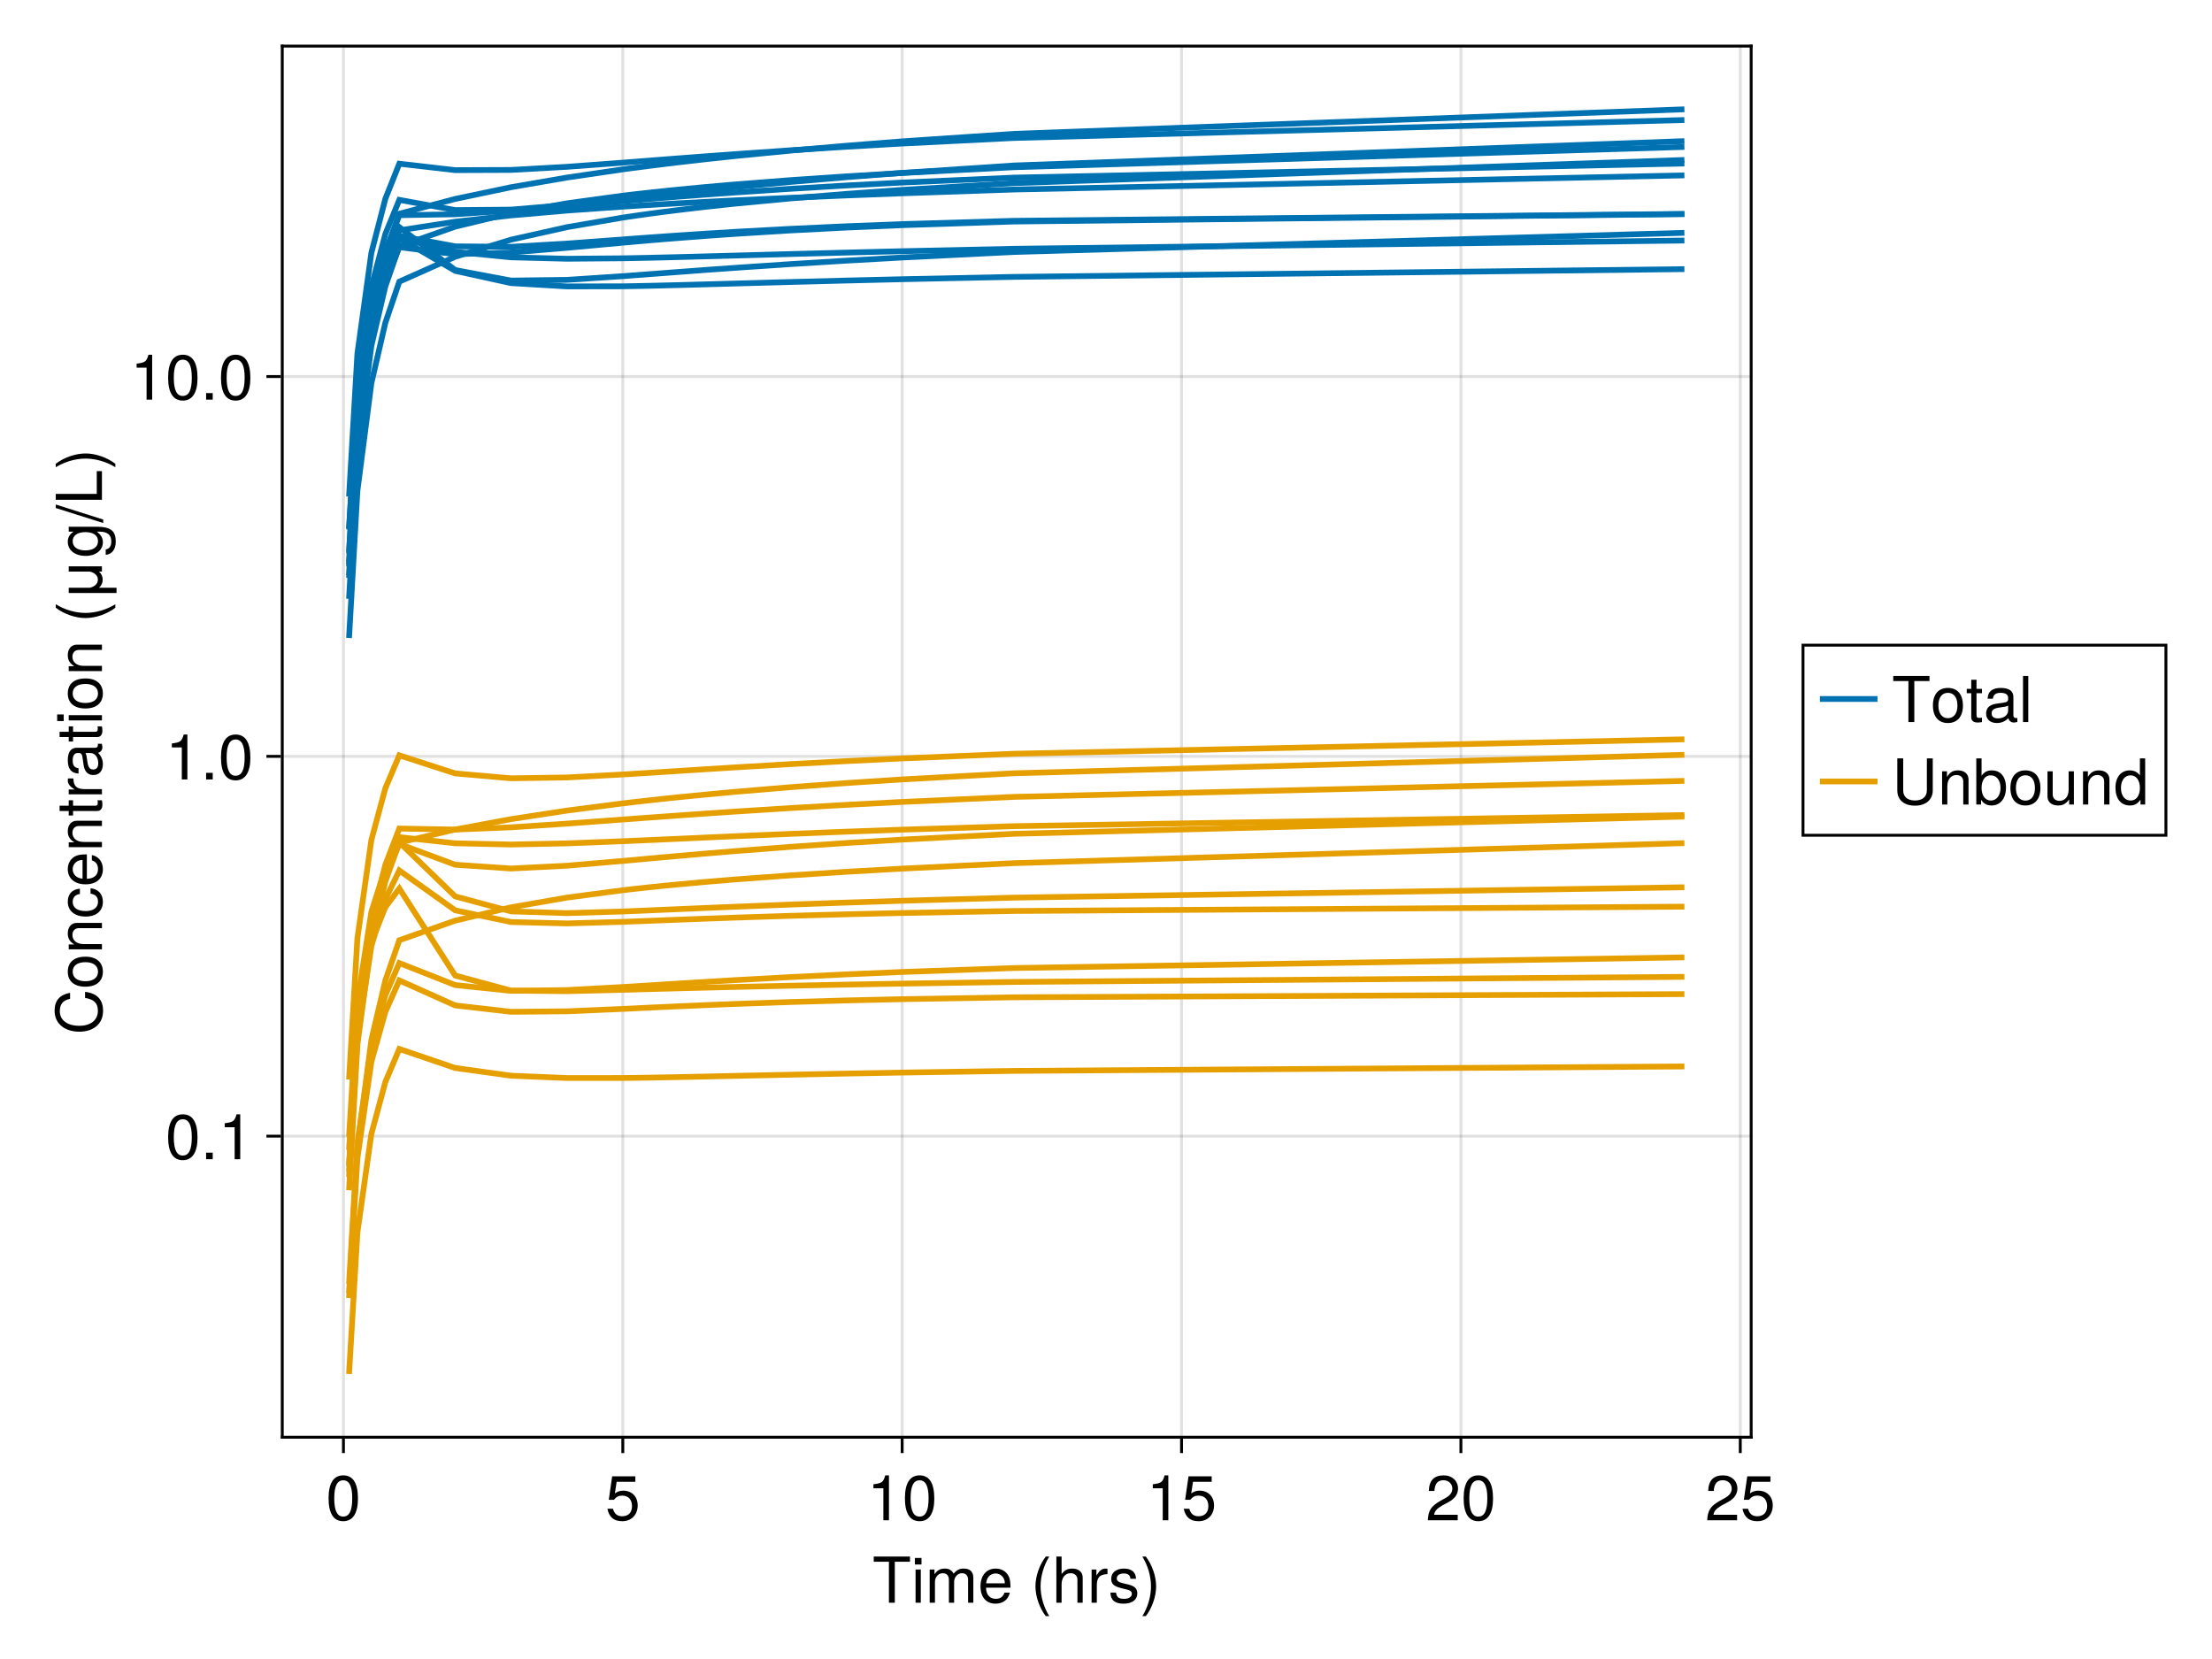 <?xml version="1.0" encoding="UTF-8"?>
<svg xmlns="http://www.w3.org/2000/svg" xmlns:xlink="http://www.w3.org/1999/xlink" width="768" height="576" viewBox="0 0 768 576">
<defs>
<g>
<g id="glyph-0-0-9fd88761">
<path d="M 13.047 -14.234 C 13.047 -14.234 7.781 -14.234 7.781 -14.234 C 7.781 -14.234 7.781 0 7.781 0 C 7.781 0 5.734 0 5.734 0 C 5.734 0 5.734 -14.234 5.734 -14.234 C 5.734 -14.234 0.469 -14.234 0.469 -14.234 C 0.469 -14.234 0.469 -16.031 0.469 -16.031 C 0.469 -16.031 13.047 -16.031 13.047 -16.031 C 13.047 -16.031 13.047 -14.234 13.047 -14.234 Z M 13.047 -14.234 "/>
</g>
<g id="glyph-0-1-9fd88761">
<path d="M 16.719 0 C 16.719 0 14.891 0 14.891 0 C 14.891 0 14.891 -7.938 14.891 -7.938 C 14.891 -9.391 14.125 -10.25 12.781 -10.25 C 11.281 -10.25 10.047 -8.906 10.047 -7.234 C 10.047 -7.234 10.047 0 10.047 0 C 10.047 0 8.234 0 8.234 0 C 8.234 0 8.234 -7.938 8.234 -7.938 C 8.234 -9.422 7.453 -10.25 6.094 -10.25 C 4.594 -10.25 3.391 -8.906 3.391 -7.234 C 3.391 -7.234 3.391 0 3.391 0 C 3.391 0 1.562 0 1.562 0 C 1.562 0 1.562 -11.531 1.562 -11.531 C 1.562 -11.531 3.234 -11.531 3.234 -11.531 C 3.234 -11.531 3.234 -9.906 3.234 -9.906 C 4.219 -11.281 5.234 -11.859 6.781 -11.859 C 8.266 -11.859 9.203 -11.328 9.875 -10.094 C 10.953 -11.391 11.875 -11.859 13.422 -11.859 C 15.578 -11.859 16.719 -10.719 16.719 -8.641 C 16.719 -8.641 16.719 0 16.719 0 Z M 16.719 0 "/>
</g>
<g id="glyph-0-2-9fd88761">
<path d="M 11.281 -5.234 C 11.281 -5.234 2.797 -5.234 2.797 -5.234 C 2.844 -2.594 4.266 -1.359 6.188 -1.359 C 7.656 -1.359 8.688 -1.984 9.203 -3.5 C 9.203 -3.5 11.047 -3.5 11.047 -3.5 C 10.578 -1.172 8.75 0.328 6.109 0.328 C 2.875 0.328 0.875 -1.906 0.875 -5.703 C 0.875 -9.484 2.953 -11.859 6.156 -11.859 C 8.312 -11.859 10.078 -10.719 10.828 -8.828 C 11.156 -7.969 11.281 -6.906 11.281 -5.234 Z M 9.328 -6.859 C 9.328 -8.672 7.938 -10.156 6.141 -10.156 C 4.297 -10.156 2.984 -8.781 2.844 -6.734 C 2.844 -6.734 9.312 -6.734 9.312 -6.734 C 9.328 -6.781 9.328 -6.859 9.328 -6.859 Z M 9.328 -6.859 "/>
</g>
<g id="glyph-0-3-9fd88761">
</g>
<g id="glyph-0-4-9fd88761">
<path d="M 10.688 0 C 10.688 0 8.859 0 8.859 0 C 8.859 0 8.859 -7.984 8.859 -7.984 C 8.859 -9.5 7.781 -10.25 6.484 -10.25 C 4.594 -10.25 3.359 -8.719 3.359 -6.359 C 3.359 -6.359 3.359 0 3.359 0 C 3.359 0 1.547 0 1.547 0 C 1.547 0 1.547 -16.031 1.547 -16.031 C 1.547 -16.031 3.359 -16.031 3.359 -16.031 C 3.359 -16.031 3.359 -9.938 3.359 -9.938 C 4.438 -11.359 5.438 -11.859 7.062 -11.859 C 9.312 -11.859 10.688 -10.641 10.688 -8.719 C 10.688 -8.719 10.688 0 10.688 0 Z M 10.688 0 "/>
</g>
<g id="glyph-0-5-9fd88761">
<path d="M 7.062 -9.922 C 4.219 -9.875 3.359 -8.578 3.359 -5.984 C 3.359 -5.984 3.359 0 3.359 0 C 3.359 0 1.547 0 1.547 0 C 1.547 0 1.547 -11.531 1.547 -11.531 C 1.547 -11.531 3.219 -11.531 3.219 -11.531 C 3.219 -11.531 3.219 -9.438 3.219 -9.438 C 4.266 -11.156 5.172 -11.859 6.359 -11.859 C 6.594 -11.859 6.75 -11.844 7.062 -11.797 C 7.062 -11.797 7.062 -9.922 7.062 -9.922 Z M 7.062 -9.922 "/>
</g>
<g id="glyph-0-6-9fd88761">
<path d="M 11.281 -5.172 C 11.281 -1.875 9.094 0.328 5.938 0.328 C 3.172 0.328 1.406 -0.906 0.766 -4 C 0.766 -4 2.703 -4 2.703 -4 C 3.172 -2.25 4.203 -1.391 5.891 -1.391 C 8.016 -1.391 9.312 -2.656 9.312 -4.906 C 9.312 -7.219 7.984 -8.562 5.891 -8.562 C 4.688 -8.562 3.938 -8.188 3.031 -7.109 C 3.031 -7.109 1.25 -7.109 1.25 -7.109 C 1.25 -7.109 2.422 -15.266 2.422 -15.266 C 2.422 -15.266 10.469 -15.266 10.469 -15.266 C 10.469 -15.266 10.469 -13.359 10.469 -13.359 C 10.469 -13.359 3.984 -13.359 3.984 -13.359 C 3.984 -13.359 3.359 -9.328 3.359 -9.328 C 4.266 -9.984 5.141 -10.281 6.25 -10.281 C 9.234 -10.281 11.281 -8.25 11.281 -5.172 Z M 11.281 -5.172 "/>
</g>
<g id="glyph-0-7-9fd88761">
<path d="M 11.156 -7.5 C 11.156 -2.375 9.344 0.328 6.047 0.328 C 2.703 0.328 0.953 -2.375 0.953 -7.641 C 0.953 -12.875 2.688 -15.594 6.047 -15.594 C 9.438 -15.594 11.156 -12.906 11.156 -7.5 Z M 9.172 -7.672 C 9.172 -11.859 8.141 -13.875 6.047 -13.875 C 3.953 -13.875 2.922 -11.875 2.922 -7.609 C 2.922 -3.344 3.953 -1.281 6 -1.281 C 8.156 -1.281 9.172 -3.25 9.172 -7.672 Z M 9.172 -7.672 "/>
</g>
<g id="glyph-0-8-9fd88761">
<path d="M 11.234 -11.016 C 11.234 -9.109 10.125 -7.484 7.938 -6.312 C 7.938 -6.312 5.734 -5.125 5.734 -5.125 C 3.828 -4 3.125 -3.188 2.922 -1.906 C 2.922 -1.906 11.125 -1.906 11.125 -1.906 C 11.125 -1.906 11.125 0 11.125 0 C 11.125 0 0.75 0 0.75 0 C 0.922 -3.438 1.875 -4.906 5.125 -6.75 C 5.125 -6.75 7.156 -7.891 7.156 -7.891 C 8.531 -8.688 9.266 -9.75 9.266 -10.984 C 9.266 -12.656 7.938 -13.906 6.188 -13.906 C 4.266 -13.906 3.188 -12.797 3.031 -10.188 C 3.031 -10.188 1.094 -10.188 1.094 -10.188 C 1.203 -13.969 3.062 -15.594 6.25 -15.594 C 9.203 -15.594 11.234 -13.656 11.234 -11.016 Z M 11.234 -11.016 "/>
</g>
<g id="glyph-0-9-9fd88761">
<path d="M 10.719 0 C 10.719 0 8.891 0 8.891 0 C 8.891 0 8.891 -7.984 8.891 -7.984 C 8.891 -9.375 7.969 -10.25 6.516 -10.25 C 4.641 -10.25 3.359 -8.719 3.359 -6.359 C 3.359 -6.359 3.359 0 3.359 0 C 3.359 0 1.547 0 1.547 0 C 1.547 0 1.547 -11.531 1.547 -11.531 C 1.547 -11.531 3.234 -11.531 3.234 -11.531 C 3.234 -11.531 3.234 -9.594 3.234 -9.594 C 4.25 -11.203 5.344 -11.859 7.062 -11.859 C 9.281 -11.859 10.719 -10.625 10.719 -8.719 C 10.719 -8.719 10.719 0 10.719 0 Z M 10.719 0 "/>
</g>
<g id="glyph-0-10-9fd88761">
<path d="M 10.609 0 C 10.609 0 8.953 0 8.953 0 C 8.953 0 8.953 -1.781 8.953 -1.781 C 7.875 -0.266 6.797 0.328 5.109 0.328 C 2.859 0.328 1.438 -0.906 1.438 -2.812 C 1.438 -2.812 1.438 -11.531 1.438 -11.531 C 1.438 -11.531 3.25 -11.531 3.25 -11.531 C 3.25 -11.531 3.25 -3.547 3.25 -3.547 C 3.25 -2.156 4.188 -1.281 5.625 -1.281 C 7.547 -1.281 8.781 -2.812 8.781 -5.172 C 8.781 -5.172 8.781 -11.531 8.781 -11.531 C 8.781 -11.531 10.609 -11.531 10.609 -11.531 C 10.609 -11.531 10.609 0 10.609 0 Z M 10.609 0 "/>
</g>
<g id="glyph-0-11-9fd88761">
<path d="M 10.891 0 C 10.891 0 9.266 0 9.266 0 C 9.266 0 9.266 -1.688 9.266 -1.688 C 8.266 -0.266 7.172 0.328 5.594 0.328 C 2.484 0.328 0.578 -1.984 0.578 -5.875 C 0.578 -9.547 2.531 -11.859 5.516 -11.859 C 7.062 -11.859 8.297 -11.234 9.062 -10.078 C 9.062 -10.078 9.062 -16.031 9.062 -16.031 C 9.062 -16.031 10.891 -16.031 10.891 -16.031 C 10.891 -16.031 10.891 0 10.891 0 Z M 9.062 -5.719 C 9.062 -8.375 7.812 -10.141 5.828 -10.141 C 3.828 -10.141 2.484 -8.453 2.484 -5.766 C 2.484 -3.078 3.828 -1.391 5.859 -1.391 C 7.781 -1.391 9.062 -3.062 9.062 -5.719 Z M 9.062 -5.719 "/>
</g>
<g id="glyph-1-0-9fd88761">
<path d="M 3.359 0 C 3.359 0 1.547 0 1.547 0 C 1.547 0 1.547 -11.531 1.547 -11.531 C 1.547 -11.531 3.359 -11.531 3.359 -11.531 C 3.359 -11.531 3.359 0 3.359 0 Z M 3.609 -13.266 C 3.609 -13.266 1.312 -13.266 1.312 -13.266 C 1.312 -13.266 1.312 -15.547 1.312 -15.547 C 1.312 -15.547 3.609 -15.547 3.609 -15.547 C 3.609 -15.547 3.609 -13.266 3.609 -13.266 Z M 3.609 -13.266 "/>
</g>
<g id="glyph-1-1-9fd88761">
<path d="M 6.406 4.656 C 6.406 4.656 5.188 4.656 5.188 4.656 C 2.984 1.781 1.609 -2.219 1.609 -5.703 C 1.609 -9.156 2.984 -13.156 5.188 -16.031 C 5.188 -16.031 6.406 -16.031 6.406 -16.031 C 4.469 -12.906 3.391 -9.203 3.391 -5.703 C 3.391 -2.172 4.469 1.516 6.406 4.656 Z M 6.406 4.656 "/>
</g>
<g id="glyph-1-2-9fd88761">
<path d="M 5.625 -5.672 C 5.625 -2.219 4.25 1.781 2.047 4.656 C 2.047 4.656 0.844 4.656 0.844 4.656 C 2.766 1.547 3.844 -2.172 3.844 -5.672 C 3.844 -9.203 2.766 -12.891 0.844 -16.031 C 0.844 -16.031 2.047 -16.031 2.047 -16.031 C 4.25 -13.156 5.625 -9.156 5.625 -5.672 Z M 5.625 -5.672 "/>
</g>
<g id="glyph-2-0-9fd88761">
<path d="M 10.094 -3.234 C 10.094 -1.016 8.25 0.328 5.344 0.328 C 2.328 0.328 0.844 -0.859 0.75 -3.516 C 0.75 -3.516 2.688 -3.516 2.688 -3.516 C 2.922 -1.766 3.844 -1.359 5.5 -1.359 C 7.109 -1.359 8.188 -2 8.188 -3.078 C 8.188 -3.922 7.672 -4.297 6.406 -4.594 C 6.406 -4.594 4.688 -5.016 4.688 -5.016 C 1.953 -5.672 1.031 -6.531 1.031 -8.344 C 1.031 -10.469 2.766 -11.859 5.453 -11.859 C 8.125 -11.859 9.609 -10.578 9.641 -8.312 C 9.641 -8.312 7.703 -8.312 7.703 -8.312 C 7.656 -9.531 6.859 -10.156 5.391 -10.156 C 3.891 -10.156 2.953 -9.484 2.953 -8.422 C 2.953 -7.609 3.594 -7.125 5.078 -6.781 C 5.078 -6.781 6.844 -6.359 6.844 -6.359 C 9.125 -5.812 10.094 -4.953 10.094 -3.234 Z M 10.094 -3.234 "/>
</g>
<g id="glyph-2-1-9fd88761">
<path d="M 7.641 0 C 7.641 0 5.703 0 5.703 0 C 5.703 0 5.703 -11.109 5.703 -11.109 C 5.703 -11.109 2.25 -11.109 2.25 -11.109 C 2.25 -11.109 2.25 -12.5 2.25 -12.5 C 5.234 -12.875 5.672 -13.203 6.359 -15.594 C 6.359 -15.594 7.641 -15.594 7.641 -15.594 C 7.641 -15.594 7.641 0 7.641 0 Z M 7.641 0 "/>
</g>
<g id="glyph-3-0-9fd88761">
<path d="M 11.156 -7.5 C 11.156 -2.375 9.344 0.328 6.047 0.328 C 2.703 0.328 0.953 -2.375 0.953 -7.641 C 0.953 -12.875 2.688 -15.594 6.047 -15.594 C 9.438 -15.594 11.156 -12.906 11.156 -7.5 Z M 9.172 -7.672 C 9.172 -11.859 8.141 -13.875 6.047 -13.875 C 3.953 -13.875 2.922 -11.875 2.922 -7.609 C 2.922 -3.344 3.953 -1.281 6 -1.281 C 8.156 -1.281 9.172 -3.25 9.172 -7.672 Z M 9.172 -7.672 "/>
</g>
<g id="glyph-4-0-9fd88761">
<path d="M 7.641 0 C 7.641 0 5.703 0 5.703 0 C 5.703 0 5.703 -11.109 5.703 -11.109 C 5.703 -11.109 2.25 -11.109 2.25 -11.109 C 2.25 -11.109 2.25 -12.5 2.25 -12.5 C 5.234 -12.875 5.672 -13.203 6.359 -15.594 C 6.359 -15.594 7.641 -15.594 7.641 -15.594 C 7.641 -15.594 7.641 0 7.641 0 Z M 7.641 0 "/>
</g>
<g id="glyph-4-1-9fd88761">
<path d="M 11.281 -5.172 C 11.281 -1.875 9.094 0.328 5.938 0.328 C 3.172 0.328 1.406 -0.906 0.766 -4 C 0.766 -4 2.703 -4 2.703 -4 C 3.172 -2.25 4.203 -1.391 5.891 -1.391 C 8.016 -1.391 9.312 -2.656 9.312 -4.906 C 9.312 -7.219 7.984 -8.562 5.891 -8.562 C 4.688 -8.562 3.938 -8.188 3.031 -7.109 C 3.031 -7.109 1.25 -7.109 1.25 -7.109 C 1.25 -7.109 2.422 -15.266 2.422 -15.266 C 2.422 -15.266 10.469 -15.266 10.469 -15.266 C 10.469 -15.266 10.469 -13.359 10.469 -13.359 C 10.469 -13.359 3.984 -13.359 3.984 -13.359 C 3.984 -13.359 3.359 -9.328 3.359 -9.328 C 4.266 -9.984 5.141 -10.281 6.25 -10.281 C 9.234 -10.281 11.281 -8.25 11.281 -5.172 Z M 11.281 -5.172 "/>
</g>
<g id="glyph-4-2-9fd88761">
<path d="M 11.5 -5.891 C 11.5 -2.156 9.531 0.328 6.484 0.328 C 4.891 0.328 3.719 -0.312 2.844 -1.656 C 2.844 -1.656 2.844 0 2.844 0 C 2.844 0 1.188 0 1.188 0 C 1.188 0 1.188 -16.031 1.188 -16.031 C 1.188 -16.031 3.016 -16.031 3.016 -16.031 C 3.016 -16.031 3.016 -9.969 3.016 -9.969 C 3.875 -11.266 5 -11.859 6.578 -11.859 C 9.609 -11.859 11.5 -9.641 11.5 -5.891 Z M 9.594 -5.781 C 9.594 -8.359 8.266 -10.141 6.219 -10.141 C 4.297 -10.234 3.016 -8.469 3.016 -5.766 C 3.016 -3.141 4.297 -1.391 6.219 -1.391 C 8.234 -1.391 9.594 -3.172 9.594 -5.781 Z M 9.594 -5.781 "/>
</g>
<g id="glyph-5-0-9fd88761">
<path d="M 11.234 -11.016 C 11.234 -9.109 10.125 -7.484 7.938 -6.312 C 7.938 -6.312 5.734 -5.125 5.734 -5.125 C 3.828 -4 3.125 -3.188 2.922 -1.906 C 2.922 -1.906 11.125 -1.906 11.125 -1.906 C 11.125 -1.906 11.125 0 11.125 0 C 11.125 0 0.75 0 0.75 0 C 0.922 -3.438 1.875 -4.906 5.125 -6.75 C 5.125 -6.75 7.156 -7.891 7.156 -7.891 C 8.531 -8.688 9.266 -9.75 9.266 -10.984 C 9.266 -12.656 7.938 -13.906 6.188 -13.906 C 4.266 -13.906 3.188 -12.797 3.031 -10.188 C 3.031 -10.188 1.094 -10.188 1.094 -10.188 C 1.203 -13.969 3.062 -15.594 6.25 -15.594 C 9.203 -15.594 11.234 -13.656 11.234 -11.016 Z M 11.234 -11.016 "/>
</g>
<g id="glyph-5-1-9fd88761">
<path d="M 14.188 -4.891 C 14.188 -1.672 11.766 0.391 8.016 0.391 C 4.203 0.391 1.875 -1.625 1.875 -4.891 C 1.875 -4.891 1.875 -16.031 1.875 -16.031 C 1.875 -16.031 3.922 -16.031 3.922 -16.031 C 3.922 -16.031 3.922 -4.891 3.922 -4.891 C 3.922 -2.547 5.609 -1.406 8.016 -1.406 C 10.578 -1.406 12.141 -2.734 12.141 -4.891 C 12.141 -4.891 12.141 -16.031 12.141 -16.031 C 12.141 -16.031 14.188 -16.031 14.188 -16.031 C 14.188 -16.031 14.188 -4.891 14.188 -4.891 Z M 14.188 -4.891 "/>
</g>
<g id="glyph-5-2-9fd88761">
<path d="M 11.219 -5.672 C 11.219 -1.891 9.234 0.328 6 0.328 C 2.734 0.328 0.797 -1.891 0.797 -5.766 C 0.797 -9.641 2.75 -11.859 5.984 -11.859 C 9.312 -11.859 11.219 -9.656 11.219 -5.672 Z M 9.312 -5.703 C 9.312 -8.562 8.078 -10.156 6 -10.156 C 3.953 -10.156 2.703 -8.531 2.703 -5.766 C 2.703 -2.969 3.953 -1.359 6 -1.359 C 8.031 -1.359 9.312 -2.984 9.312 -5.703 Z M 9.312 -5.703 "/>
</g>
<g id="glyph-5-3-9fd88761">
<path d="M 10.719 0 C 10.719 0 8.891 0 8.891 0 C 8.891 0 8.891 -7.984 8.891 -7.984 C 8.891 -9.375 7.969 -10.25 6.516 -10.25 C 4.641 -10.25 3.359 -8.719 3.359 -6.359 C 3.359 -6.359 3.359 0 3.359 0 C 3.359 0 1.547 0 1.547 0 C 1.547 0 1.547 -11.531 1.547 -11.531 C 1.547 -11.531 3.234 -11.531 3.234 -11.531 C 3.234 -11.531 3.234 -9.594 3.234 -9.594 C 4.25 -11.203 5.344 -11.859 7.062 -11.859 C 9.281 -11.859 10.719 -10.625 10.719 -8.719 C 10.719 -8.719 10.719 0 10.719 0 Z M 10.719 0 "/>
</g>
<g id="glyph-6-0-9fd88761">
<path d="M -5.859 -14.891 C -1.672 -14.406 0.391 -12.203 0.391 -8.297 C 0.391 -3.594 -3.141 -1.062 -7.828 -1.062 C -12.516 -1.062 -16.438 -3.516 -16.438 -8.375 C -16.438 -11.906 -14.594 -13.922 -11.062 -14.562 C -11.062 -14.562 -11.062 -12.469 -11.062 -12.469 C -13.516 -11.969 -14.625 -10.641 -14.625 -8.141 C -14.625 -5.031 -11.969 -3.109 -7.859 -3.109 C -3.844 -3.109 -1.406 -5.125 -1.406 -8.312 C -1.406 -11.016 -2.812 -12.297 -5.859 -12.781 C -5.859 -12.781 -5.859 -14.891 -5.859 -14.891 Z M -5.859 -14.891 "/>
</g>
<g id="glyph-6-1-9fd88761">
<path d="M -3.953 -10.5 C -1.312 -10.281 0.328 -8.531 0.328 -5.781 C 0.328 -2.656 -1.938 -0.688 -5.656 -0.688 C -9.484 -0.688 -11.859 -2.703 -11.859 -5.812 C -11.859 -8.375 -10.469 -10.141 -7.656 -10.359 C -7.656 -10.359 -7.656 -8.516 -7.656 -8.516 C -9.266 -8.297 -10.156 -7.328 -10.156 -5.781 C -10.156 -3.781 -8.531 -2.594 -5.656 -2.594 C -2.922 -2.594 -1.359 -3.812 -1.359 -5.828 C -1.359 -7.391 -2.109 -8.344 -3.953 -8.641 C -3.953 -8.641 -3.953 -10.5 -3.953 -10.5 Z M -3.953 -10.5 "/>
</g>
<g id="glyph-6-2-9fd88761">
<path d="M -5.234 -11.281 C -5.234 -11.281 -5.234 -2.797 -5.234 -2.797 C -2.594 -2.844 -1.359 -4.266 -1.359 -6.188 C -1.359 -7.656 -1.984 -8.688 -3.5 -9.203 C -3.5 -9.203 -3.5 -11.047 -3.5 -11.047 C -1.172 -10.578 0.328 -8.75 0.328 -6.109 C 0.328 -2.875 -1.906 -0.875 -5.703 -0.875 C -9.484 -0.875 -11.859 -2.953 -11.859 -6.156 C -11.859 -8.312 -10.719 -10.078 -8.828 -10.828 C -7.969 -11.156 -6.906 -11.281 -5.234 -11.281 Z M -6.859 -9.328 C -8.672 -9.328 -10.156 -7.938 -10.156 -6.141 C -10.156 -4.297 -8.781 -2.984 -6.734 -2.844 C -6.734 -2.844 -6.734 -9.312 -6.734 -9.312 C -6.781 -9.328 -6.859 -9.328 -6.859 -9.328 Z M -6.859 -9.328 "/>
</g>
<g id="glyph-6-3-9fd88761">
<path d="M 0 -10.719 C 0 -10.719 0 -8.891 0 -8.891 C 0 -8.891 -7.984 -8.891 -7.984 -8.891 C -9.375 -8.891 -10.25 -7.969 -10.25 -6.516 C -10.25 -4.641 -8.719 -3.359 -6.359 -3.359 C -6.359 -3.359 0 -3.359 0 -3.359 C 0 -3.359 0 -1.547 0 -1.547 C 0 -1.547 -11.531 -1.547 -11.531 -1.547 C -11.531 -1.547 -11.531 -3.234 -11.531 -3.234 C -11.531 -3.234 -9.594 -3.234 -9.594 -3.234 C -11.203 -4.25 -11.859 -5.344 -11.859 -7.062 C -11.859 -9.281 -10.625 -10.719 -8.719 -10.719 C -8.719 -10.719 0 -10.719 0 -10.719 Z M 0 -10.719 "/>
</g>
<g id="glyph-7-0-9fd88761">
<path d="M -5.672 -11.219 C -1.891 -11.219 0.328 -9.234 0.328 -6 C 0.328 -2.734 -1.891 -0.797 -5.766 -0.797 C -9.641 -0.797 -11.859 -2.75 -11.859 -5.984 C -11.859 -9.312 -9.656 -11.219 -5.672 -11.219 Z M -5.703 -9.312 C -8.562 -9.312 -10.156 -8.078 -10.156 -6 C -10.156 -3.953 -8.531 -2.703 -5.766 -2.703 C -2.969 -2.703 -1.359 -3.953 -1.359 -6 C -1.359 -8.031 -2.984 -9.312 -5.703 -9.312 Z M -5.703 -9.312 "/>
</g>
<g id="glyph-7-1-9fd88761">
<path d="M 0 -10.719 C 0 -10.719 0 -8.891 0 -8.891 C 0 -8.891 -7.984 -8.891 -7.984 -8.891 C -9.375 -8.891 -10.25 -7.969 -10.25 -6.516 C -10.25 -4.641 -8.719 -3.359 -6.359 -3.359 C -6.359 -3.359 0 -3.359 0 -3.359 C 0 -3.359 0 -1.547 0 -1.547 C 0 -1.547 -11.531 -1.547 -11.531 -1.547 C -11.531 -1.547 -11.531 -3.234 -11.531 -3.234 C -11.531 -3.234 -9.594 -3.234 -9.594 -3.234 C -11.203 -4.25 -11.859 -5.344 -11.859 -7.062 C -11.859 -9.281 -10.625 -10.719 -8.719 -10.719 C -8.719 -10.719 0 -10.719 0 -10.719 Z M 0 -10.719 "/>
</g>
<g id="glyph-8-0-9fd88761">
<path d="M 0 -5.594 C 0.109 -4.969 0.156 -4.531 0.156 -4.094 C 0.156 -2.656 -0.5 -1.875 -1.672 -1.875 C -1.672 -1.875 -10.031 -1.875 -10.031 -1.875 C -10.031 -1.875 -10.031 -0.312 -10.031 -0.312 C -10.031 -0.312 -11.531 -0.312 -11.531 -0.312 C -11.531 -0.312 -11.531 -1.875 -11.531 -1.875 C -11.531 -1.875 -14.703 -1.875 -14.703 -1.875 C -14.703 -1.875 -14.703 -3.703 -14.703 -3.703 C -14.703 -3.703 -11.531 -3.703 -11.531 -3.703 C -11.531 -3.703 -11.531 -5.594 -11.531 -5.594 C -11.531 -5.594 -10.031 -5.594 -10.031 -5.594 C -10.031 -5.594 -10.031 -3.703 -10.031 -3.703 C -10.031 -3.703 -2.484 -3.703 -2.484 -3.703 C -1.672 -3.703 -1.453 -3.922 -1.453 -4.703 C -1.453 -5.062 -1.469 -5.344 -1.547 -5.594 C -1.547 -5.594 0 -5.594 0 -5.594 Z M 0 -5.594 "/>
</g>
<g id="glyph-9-0-9fd88761">
<path d="M -9.922 -7.062 C -9.875 -4.219 -8.578 -3.359 -5.984 -3.359 C -5.984 -3.359 0 -3.359 0 -3.359 C 0 -3.359 0 -1.547 0 -1.547 C 0 -1.547 -11.531 -1.547 -11.531 -1.547 C -11.531 -1.547 -11.531 -3.219 -11.531 -3.219 C -11.531 -3.219 -9.438 -3.219 -9.438 -3.219 C -11.156 -4.266 -11.859 -5.172 -11.859 -6.359 C -11.859 -6.594 -11.844 -6.75 -11.797 -7.062 C -11.797 -7.062 -9.922 -7.062 -9.922 -7.062 Z M -9.922 -7.062 "/>
</g>
<g id="glyph-9-1-9fd88761">
<path d="M -0.047 -11.766 C 0.109 -11.172 0.156 -10.891 0.156 -10.516 C 0.156 -9.609 -0.484 -8.828 -1.359 -8.625 C -0.281 -7.609 0.328 -6.188 0.328 -4.703 C 0.328 -2.375 -0.906 -0.922 -2.984 -0.922 C -4.406 -0.922 -5.438 -1.609 -5.984 -2.953 C -6.266 -3.656 -6.359 -4.047 -6.688 -6.641 C -6.859 -8.094 -7.188 -8.562 -7.969 -8.562 C -7.969 -8.562 -8.453 -8.562 -8.453 -8.562 C -9.547 -8.562 -10.156 -7.641 -10.156 -5.984 C -10.156 -4.266 -9.531 -3.438 -8.125 -3.281 C -8.125 -3.281 -8.125 -1.438 -8.125 -1.438 C -10.781 -1.547 -11.859 -3.25 -11.859 -6.047 C -11.859 -8.891 -10.766 -10.391 -8.719 -10.391 C -8.719 -10.391 -2.281 -10.391 -2.281 -10.391 C -1.719 -10.391 -1.391 -10.734 -1.391 -11.375 C -1.391 -11.484 -1.391 -11.578 -1.438 -11.766 C -1.438 -11.766 -0.047 -11.766 -0.047 -11.766 Z M -3.984 -8.562 C -3.984 -8.562 -5.703 -8.562 -5.703 -8.562 C -5.406 -7.938 -5.328 -7.547 -5.062 -5.609 C -4.781 -3.656 -4.25 -2.844 -3.031 -2.844 C -1.781 -2.844 -1.281 -3.672 -1.281 -5.109 C -1.281 -6.891 -2.328 -8.562 -3.984 -8.562 Z M -3.984 -8.562 "/>
</g>
<g id="glyph-10-0-9fd88761">
<path d="M 0 -5.594 C 0.109 -4.969 0.156 -4.531 0.156 -4.094 C 0.156 -2.656 -0.5 -1.875 -1.672 -1.875 C -1.672 -1.875 -10.031 -1.875 -10.031 -1.875 C -10.031 -1.875 -10.031 -0.312 -10.031 -0.312 C -10.031 -0.312 -11.531 -0.312 -11.531 -0.312 C -11.531 -0.312 -11.531 -1.875 -11.531 -1.875 C -11.531 -1.875 -14.703 -1.875 -14.703 -1.875 C -14.703 -1.875 -14.703 -3.703 -14.703 -3.703 C -14.703 -3.703 -11.531 -3.703 -11.531 -3.703 C -11.531 -3.703 -11.531 -5.594 -11.531 -5.594 C -11.531 -5.594 -10.031 -5.594 -10.031 -5.594 C -10.031 -5.594 -10.031 -3.703 -10.031 -3.703 C -10.031 -3.703 -2.484 -3.703 -2.484 -3.703 C -1.672 -3.703 -1.453 -3.922 -1.453 -4.703 C -1.453 -5.062 -1.469 -5.344 -1.547 -5.594 C -1.547 -5.594 0 -5.594 0 -5.594 Z M 0 -5.594 "/>
</g>
<g id="glyph-10-1-9fd88761">
<path d="M 0 -3.359 C 0 -3.359 0 -1.547 0 -1.547 C 0 -1.547 -11.531 -1.547 -11.531 -1.547 C -11.531 -1.547 -11.531 -3.359 -11.531 -3.359 C -11.531 -3.359 0 -3.359 0 -3.359 Z M -13.266 -3.609 C -13.266 -3.609 -13.266 -1.312 -13.266 -1.312 C -13.266 -1.312 -15.547 -1.312 -15.547 -1.312 C -15.547 -1.312 -15.547 -3.609 -15.547 -3.609 C -15.547 -3.609 -13.266 -3.609 -13.266 -3.609 Z M -13.266 -3.609 "/>
</g>
<g id="glyph-10-2-9fd88761">
<path d="M 0 -10.719 C 0 -10.719 0 -8.891 0 -8.891 C 0 -8.891 -7.984 -8.891 -7.984 -8.891 C -9.375 -8.891 -10.25 -7.969 -10.25 -6.516 C -10.25 -4.641 -8.719 -3.359 -6.359 -3.359 C -6.359 -3.359 0 -3.359 0 -3.359 C 0 -3.359 0 -1.547 0 -1.547 C 0 -1.547 -11.531 -1.547 -11.531 -1.547 C -11.531 -1.547 -11.531 -3.234 -11.531 -3.234 C -11.531 -3.234 -9.594 -3.234 -9.594 -3.234 C -11.203 -4.25 -11.859 -5.344 -11.859 -7.062 C -11.859 -9.281 -10.625 -10.719 -8.719 -10.719 C -8.719 -10.719 0 -10.719 0 -10.719 Z M 0 -10.719 "/>
</g>
<g id="glyph-10-3-9fd88761">
<path d="M 4.656 -6.406 C 4.656 -6.406 4.656 -5.188 4.656 -5.188 C 1.781 -2.984 -2.219 -1.609 -5.703 -1.609 C -9.156 -1.609 -13.156 -2.984 -16.031 -5.188 C -16.031 -5.188 -16.031 -6.406 -16.031 -6.406 C -12.906 -4.469 -9.203 -3.391 -5.703 -3.391 C -2.172 -3.391 1.516 -4.469 4.656 -6.406 Z M 4.656 -6.406 "/>
</g>
<g id="glyph-10-4-9fd88761">
<path d="M -1.891 -10.766 C 3.188 -10.766 4.797 -9.219 4.797 -5.609 C 4.797 -2.906 3.5 -1.203 1.312 -1.016 C 1.312 -1.016 1.312 -2.875 1.312 -2.875 C 2.734 -3.109 3.25 -4.219 3.25 -5.672 C 3.25 -7.812 2.094 -9.062 -0.969 -9.062 C -0.969 -9.062 -1.734 -9.062 -1.734 -9.062 C -0.281 -7.859 0.328 -6.844 0.328 -5.391 C 0.328 -2.688 -2.031 -0.641 -5.656 -0.641 C -9.391 -0.641 -11.859 -2.625 -11.859 -5.547 C -11.859 -7.016 -11.219 -8.141 -9.859 -9.062 C -9.859 -9.062 -11.531 -9.062 -11.531 -9.062 C -11.531 -9.062 -11.531 -10.766 -11.531 -10.766 C -11.531 -10.766 -1.891 -10.766 -1.891 -10.766 Z M -5.703 -8.891 C -8.484 -8.891 -10.156 -7.719 -10.156 -5.734 C -10.156 -3.781 -8.531 -2.547 -5.766 -2.547 C -2.969 -2.547 -1.359 -3.766 -1.359 -5.766 C -1.359 -7.703 -2.953 -8.891 -5.703 -8.891 Z M -5.703 -8.891 "/>
</g>
<g id="glyph-10-5-9fd88761">
<path d="M -16.031 -6.25 C -16.031 -6.25 0.438 -1.031 0.438 -1.031 C 0.438 -1.031 0.438 0.172 0.438 0.172 C 0.438 0.172 -16.031 -5.031 -16.031 -5.031 C -16.031 -5.031 -16.031 -6.25 -16.031 -6.25 Z M -16.031 -6.25 "/>
</g>
<g id="glyph-10-6-9fd88761">
<path d="M 0 -11.719 C 0 -11.719 0 -1.766 0 -1.766 C 0 -1.766 -16.031 -1.766 -16.031 -1.766 C -16.031 -1.766 -16.031 -3.812 -16.031 -3.812 C -16.031 -3.812 -1.797 -3.812 -1.797 -3.812 C -1.797 -3.812 -1.797 -11.719 -1.797 -11.719 C -1.797 -11.719 0 -11.719 0 -11.719 Z M 0 -11.719 "/>
</g>
<g id="glyph-10-7-9fd88761">
<path d="M -5.672 -5.625 C -2.219 -5.625 1.781 -4.25 4.656 -2.047 C 4.656 -2.047 4.656 -0.844 4.656 -0.844 C 1.547 -2.766 -2.172 -3.844 -5.672 -3.844 C -9.203 -3.844 -12.891 -2.766 -16.031 -0.844 C -16.031 -0.844 -16.031 -2.047 -16.031 -2.047 C -13.156 -4.25 -9.156 -5.625 -5.672 -5.625 Z M -5.672 -5.625 "/>
</g>
<g id="glyph-11-0-9fd88761">
<path d="M -5.672 -11.219 C -1.891 -11.219 0.328 -9.234 0.328 -6 C 0.328 -2.734 -1.891 -0.797 -5.766 -0.797 C -9.641 -0.797 -11.859 -2.75 -11.859 -5.984 C -11.859 -9.312 -9.656 -11.219 -5.672 -11.219 Z M -5.703 -9.312 C -8.562 -9.312 -10.156 -8.078 -10.156 -6 C -10.156 -3.953 -8.531 -2.703 -5.766 -2.703 C -2.969 -2.703 -1.359 -3.953 -1.359 -6 C -1.359 -8.031 -2.984 -9.312 -5.703 -9.312 Z M -5.703 -9.312 "/>
</g>
<g id="glyph-11-1-9fd88761">
<path d="M 0 -12.234 C 0 -12.234 0 -10.422 0 -10.422 C 0 -10.422 -1.016 -10.422 -1.016 -10.422 C -0.219 -9.703 0.266 -8.75 0.266 -7.609 C 0.266 -6.469 -0.219 -5.516 -1.016 -4.797 C -1.016 -4.797 5.062 -4.797 5.062 -4.797 C 5.062 -4.797 5.062 -2.984 5.062 -2.984 C 5.062 -2.984 -11.531 -2.984 -11.531 -2.984 C -11.531 -2.984 -11.531 -4.797 -11.531 -4.797 C -11.531 -4.797 -4.203 -4.797 -4.203 -4.797 C -2.641 -5.172 -1.406 -6.109 -1.406 -7.609 C -1.406 -9.109 -2.641 -10.047 -4.203 -10.422 C -4.203 -10.422 -11.531 -10.422 -11.531 -10.422 C -11.531 -10.422 -11.531 -12.234 -11.531 -12.234 C -11.531 -12.234 0 -12.234 0 -12.234 Z M 0 -12.234 "/>
</g>
<g id="glyph-12-0-9fd88761">
</g>
<g id="glyph-13-0-9fd88761">
<path d="M 11.156 -7.5 C 11.156 -2.375 9.344 0.328 6.047 0.328 C 2.703 0.328 0.953 -2.375 0.953 -7.641 C 0.953 -12.875 2.688 -15.594 6.047 -15.594 C 9.438 -15.594 11.156 -12.906 11.156 -7.5 Z M 9.172 -7.672 C 9.172 -11.859 8.141 -13.875 6.047 -13.875 C 3.953 -13.875 2.922 -11.875 2.922 -7.609 C 2.922 -3.344 3.953 -1.281 6 -1.281 C 8.156 -1.281 9.172 -3.25 9.172 -7.672 Z M 9.172 -7.672 "/>
</g>
<g id="glyph-13-1-9fd88761">
<path d="M 4.203 0 C 4.203 0 1.906 0 1.906 0 C 1.906 0 1.906 -2.281 1.906 -2.281 C 1.906 -2.281 4.203 -2.281 4.203 -2.281 C 4.203 -2.281 4.203 0 4.203 0 Z M 4.203 0 "/>
</g>
<g id="glyph-13-2-9fd88761">
<path d="M 7.641 0 C 7.641 0 5.703 0 5.703 0 C 5.703 0 5.703 -11.109 5.703 -11.109 C 5.703 -11.109 2.25 -11.109 2.25 -11.109 C 2.25 -11.109 2.25 -12.5 2.25 -12.5 C 5.234 -12.875 5.672 -13.203 6.359 -15.594 C 6.359 -15.594 7.641 -15.594 7.641 -15.594 C 7.641 -15.594 7.641 0 7.641 0 Z M 7.641 0 "/>
</g>
<g id="glyph-14-0-9fd88761">
<path d="M 7.641 0 C 7.641 0 5.703 0 5.703 0 C 5.703 0 5.703 -11.109 5.703 -11.109 C 5.703 -11.109 2.25 -11.109 2.25 -11.109 C 2.25 -11.109 2.25 -12.5 2.25 -12.5 C 5.234 -12.875 5.672 -13.203 6.359 -15.594 C 6.359 -15.594 7.641 -15.594 7.641 -15.594 C 7.641 -15.594 7.641 0 7.641 0 Z M 7.641 0 "/>
</g>
<g id="glyph-15-0-9fd88761">
<path d="M 11.156 -7.5 C 11.156 -2.375 9.344 0.328 6.047 0.328 C 2.703 0.328 0.953 -2.375 0.953 -7.641 C 0.953 -12.875 2.688 -15.594 6.047 -15.594 C 9.438 -15.594 11.156 -12.906 11.156 -7.5 Z M 9.172 -7.672 C 9.172 -11.859 8.141 -13.875 6.047 -13.875 C 3.953 -13.875 2.922 -11.875 2.922 -7.609 C 2.922 -3.344 3.953 -1.281 6 -1.281 C 8.156 -1.281 9.172 -3.25 9.172 -7.672 Z M 9.172 -7.672 "/>
</g>
<g id="glyph-15-1-9fd88761">
<path d="M 4.203 0 C 4.203 0 1.906 0 1.906 0 C 1.906 0 1.906 -2.281 1.906 -2.281 C 1.906 -2.281 4.203 -2.281 4.203 -2.281 C 4.203 -2.281 4.203 0 4.203 0 Z M 4.203 0 "/>
</g>
<g id="glyph-16-0-9fd88761">
<path d="M 13.047 -14.234 C 13.047 -14.234 7.781 -14.234 7.781 -14.234 C 7.781 -14.234 7.781 0 7.781 0 C 7.781 0 5.734 0 5.734 0 C 5.734 0 5.734 -14.234 5.734 -14.234 C 5.734 -14.234 0.469 -14.234 0.469 -14.234 C 0.469 -14.234 0.469 -16.031 0.469 -16.031 C 0.469 -16.031 13.047 -16.031 13.047 -16.031 C 13.047 -16.031 13.047 -14.234 13.047 -14.234 Z M 13.047 -14.234 "/>
</g>
<g id="glyph-17-0-9fd88761">
<path d="M 11.219 -5.672 C 11.219 -1.891 9.234 0.328 6 0.328 C 2.734 0.328 0.797 -1.891 0.797 -5.766 C 0.797 -9.641 2.75 -11.859 5.984 -11.859 C 9.312 -11.859 11.219 -9.656 11.219 -5.672 Z M 9.312 -5.703 C 9.312 -8.562 8.078 -10.156 6 -10.156 C 3.953 -10.156 2.703 -8.531 2.703 -5.766 C 2.703 -2.969 3.953 -1.359 6 -1.359 C 8.031 -1.359 9.312 -2.984 9.312 -5.703 Z M 9.312 -5.703 "/>
</g>
<g id="glyph-17-1-9fd88761">
<path d="M 3.328 0 C 3.328 0 1.5 0 1.5 0 C 1.5 0 1.5 -16.031 1.5 -16.031 C 1.5 -16.031 3.328 -16.031 3.328 -16.031 C 3.328 -16.031 3.328 0 3.328 0 Z M 3.328 0 "/>
</g>
<g id="glyph-18-0-9fd88761">
<path d="M 5.594 0 C 4.969 0.109 4.531 0.156 4.094 0.156 C 2.656 0.156 1.875 -0.5 1.875 -1.672 C 1.875 -1.672 1.875 -10.031 1.875 -10.031 C 1.875 -10.031 0.312 -10.031 0.312 -10.031 C 0.312 -10.031 0.312 -11.531 0.312 -11.531 C 0.312 -11.531 1.875 -11.531 1.875 -11.531 C 1.875 -11.531 1.875 -14.703 1.875 -14.703 C 1.875 -14.703 3.703 -14.703 3.703 -14.703 C 3.703 -14.703 3.703 -11.531 3.703 -11.531 C 3.703 -11.531 5.594 -11.531 5.594 -11.531 C 5.594 -11.531 5.594 -10.031 5.594 -10.031 C 5.594 -10.031 3.703 -10.031 3.703 -10.031 C 3.703 -10.031 3.703 -2.484 3.703 -2.484 C 3.703 -1.672 3.922 -1.453 4.703 -1.453 C 5.062 -1.453 5.344 -1.469 5.594 -1.547 C 5.594 -1.547 5.594 0 5.594 0 Z M 5.594 0 "/>
</g>
<g id="glyph-18-1-9fd88761">
<path d="M 11.766 -0.047 C 11.172 0.109 10.891 0.156 10.516 0.156 C 9.609 0.156 8.828 -0.484 8.625 -1.359 C 7.609 -0.281 6.188 0.328 4.703 0.328 C 2.375 0.328 0.922 -0.906 0.922 -2.984 C 0.922 -4.406 1.609 -5.438 2.953 -5.984 C 3.656 -6.266 4.047 -6.359 6.641 -6.688 C 8.094 -6.859 8.562 -7.188 8.562 -7.969 C 8.562 -7.969 8.562 -8.453 8.562 -8.453 C 8.562 -9.547 7.641 -10.156 5.984 -10.156 C 4.266 -10.156 3.438 -9.531 3.281 -8.125 C 3.281 -8.125 1.438 -8.125 1.438 -8.125 C 1.547 -10.781 3.25 -11.859 6.047 -11.859 C 8.891 -11.859 10.391 -10.766 10.391 -8.719 C 10.391 -8.719 10.391 -2.281 10.391 -2.281 C 10.391 -1.719 10.734 -1.391 11.375 -1.391 C 11.484 -1.391 11.578 -1.391 11.766 -1.438 C 11.766 -1.438 11.766 -0.047 11.766 -0.047 Z M 8.562 -3.984 C 8.562 -3.984 8.562 -5.703 8.562 -5.703 C 7.938 -5.406 7.547 -5.328 5.609 -5.062 C 3.656 -4.781 2.844 -4.25 2.844 -3.031 C 2.844 -1.781 3.672 -1.281 5.109 -1.281 C 6.891 -1.281 8.562 -2.328 8.562 -3.984 Z M 8.562 -3.984 "/>
</g>
</g>
</defs>
<rect x="-76.8" y="-57.6" width="921.6" height="691.2" fill="rgb(100%, 100%, 100%)" fill-opacity="1"/>
<path fill-rule="nonzero" fill="rgb(100%, 100%, 100%)" fill-opacity="1" d="M 98 499 L 608 499 L 608 16 L 98 16 Z M 98 499 "/>
<path fill="none" stroke-width="1" stroke-linecap="butt" stroke-linejoin="miter" stroke="rgb(0%, 0%, 0%)" stroke-opacity="0.12" stroke-miterlimit="1.155" d="M 119.242 499 L 119.242 16 "/>
<path fill="none" stroke-width="1" stroke-linecap="butt" stroke-linejoin="miter" stroke="rgb(0%, 0%, 0%)" stroke-opacity="0.12" stroke-miterlimit="1.155" d="M 216.238 499 L 216.238 16 "/>
<path fill="none" stroke-width="1" stroke-linecap="butt" stroke-linejoin="miter" stroke="rgb(0%, 0%, 0%)" stroke-opacity="0.12" stroke-miterlimit="1.155" d="M 313.23 499 L 313.23 16 "/>
<path fill="none" stroke-width="1" stroke-linecap="butt" stroke-linejoin="miter" stroke="rgb(0%, 0%, 0%)" stroke-opacity="0.12" stroke-miterlimit="1.155" d="M 410.227 499 L 410.227 16 "/>
<path fill="none" stroke-width="1" stroke-linecap="butt" stroke-linejoin="miter" stroke="rgb(0%, 0%, 0%)" stroke-opacity="0.12" stroke-miterlimit="1.155" d="M 507.223 499 L 507.223 16 "/>
<path fill="none" stroke-width="1" stroke-linecap="butt" stroke-linejoin="miter" stroke="rgb(0%, 0%, 0%)" stroke-opacity="0.12" stroke-miterlimit="1.155" d="M 604.219 499 L 604.219 16 "/>
<path fill="none" stroke-width="1" stroke-linecap="butt" stroke-linejoin="miter" stroke="rgb(0%, 0%, 0%)" stroke-opacity="0.12" stroke-miterlimit="1.155" d="M 98 394.465 L 608 394.465 "/>
<path fill="none" stroke-width="1" stroke-linecap="butt" stroke-linejoin="miter" stroke="rgb(0%, 0%, 0%)" stroke-opacity="0.12" stroke-miterlimit="1.155" d="M 98 262.602 L 608 262.602 "/>
<path fill="none" stroke-width="1" stroke-linecap="butt" stroke-linejoin="miter" stroke="rgb(0%, 0%, 0%)" stroke-opacity="0.12" stroke-miterlimit="1.155" d="M 98 130.738 L 608 130.738 "/>
<g fill="rgb(0%, 0%, 0%)" fill-opacity="1">
<use xlink:href="#glyph-0-0-9fd88761" x="302.895" y="556.464"/>
</g>
<g fill="rgb(0%, 0%, 0%)" fill-opacity="1">
<use xlink:href="#glyph-1-0-9fd88761" x="316.337" y="556.464"/>
</g>
<g fill="rgb(0%, 0%, 0%)" fill-opacity="1">
<use xlink:href="#glyph-0-1-9fd88761" x="321.221" y="556.464"/>
</g>
<g fill="rgb(0%, 0%, 0%)" fill-opacity="1">
<use xlink:href="#glyph-0-2-9fd88761" x="339.547" y="556.464"/>
</g>
<g fill="rgb(0%, 0%, 0%)" fill-opacity="1">
<use xlink:href="#glyph-0-3-9fd88761" x="351.779" y="556.464"/>
</g>
<g fill="rgb(0%, 0%, 0%)" fill-opacity="1">
<use xlink:href="#glyph-1-1-9fd88761" x="357.895" y="556.464"/>
</g>
<g fill="rgb(0%, 0%, 0%)" fill-opacity="1">
<use xlink:href="#glyph-0-4-9fd88761" x="365.221" y="556.464"/>
</g>
<g fill="rgb(0%, 0%, 0%)" fill-opacity="1">
<use xlink:href="#glyph-0-5-9fd88761" x="377.453" y="556.464"/>
</g>
<g fill="rgb(0%, 0%, 0%)" fill-opacity="1">
<use xlink:href="#glyph-2-0-9fd88761" x="384.779" y="556.464"/>
</g>
<g fill="rgb(0%, 0%, 0%)" fill-opacity="1">
<use xlink:href="#glyph-1-2-9fd88761" x="395.779" y="556.464"/>
</g>
<g fill="rgb(0%, 0%, 0%)" fill-opacity="1">
<use xlink:href="#glyph-3-0-9fd88761" x="113.126" y="527.834"/>
</g>
<g fill="rgb(0%, 0%, 0%)" fill-opacity="1">
<use xlink:href="#glyph-0-6-9fd88761" x="210.121" y="527.834"/>
</g>
<g fill="rgb(0%, 0%, 0%)" fill-opacity="1">
<use xlink:href="#glyph-2-1-9fd88761" x="301" y="527.834"/>
</g>
<g fill="rgb(0%, 0%, 0%)" fill-opacity="1">
<use xlink:href="#glyph-0-7-9fd88761" x="313.232" y="527.834"/>
</g>
<g fill="rgb(0%, 0%, 0%)" fill-opacity="1">
<use xlink:href="#glyph-4-0-9fd88761" x="397.995" y="527.834"/>
</g>
<g fill="rgb(0%, 0%, 0%)" fill-opacity="1">
<use xlink:href="#glyph-4-1-9fd88761" x="410.227" y="527.834"/>
</g>
<g fill="rgb(0%, 0%, 0%)" fill-opacity="1">
<use xlink:href="#glyph-0-8-9fd88761" x="494.99" y="527.834"/>
</g>
<g fill="rgb(0%, 0%, 0%)" fill-opacity="1">
<use xlink:href="#glyph-0-7-9fd88761" x="507.222" y="527.834"/>
</g>
<g fill="rgb(0%, 0%, 0%)" fill-opacity="1">
<use xlink:href="#glyph-5-0-9fd88761" x="591.985" y="527.834"/>
</g>
<g fill="rgb(0%, 0%, 0%)" fill-opacity="1">
<use xlink:href="#glyph-0-6-9fd88761" x="604.217" y="527.834"/>
</g>
<g fill="rgb(0%, 0%, 0%)" fill-opacity="1">
<use xlink:href="#glyph-6-0-9fd88761" x="35.392" y="359.261"/>
</g>
<g fill="rgb(0%, 0%, 0%)" fill-opacity="1">
<use xlink:href="#glyph-7-0-9fd88761" x="35.392" y="343.377"/>
</g>
<g fill="rgb(0%, 0%, 0%)" fill-opacity="1">
<use xlink:href="#glyph-7-1-9fd88761" x="35.392" y="331.145"/>
</g>
<g fill="rgb(0%, 0%, 0%)" fill-opacity="1">
<use xlink:href="#glyph-6-1-9fd88761" x="35.392" y="318.913"/>
</g>
<g fill="rgb(0%, 0%, 0%)" fill-opacity="1">
<use xlink:href="#glyph-6-2-9fd88761" x="35.392" y="307.913"/>
</g>
<g fill="rgb(0%, 0%, 0%)" fill-opacity="1">
<use xlink:href="#glyph-6-3-9fd88761" x="35.392" y="295.681"/>
</g>
<g fill="rgb(0%, 0%, 0%)" fill-opacity="1">
<use xlink:href="#glyph-8-0-9fd88761" x="35.392" y="283.449"/>
</g>
<g fill="rgb(0%, 0%, 0%)" fill-opacity="1">
<use xlink:href="#glyph-9-0-9fd88761" x="35.392" y="277.333"/>
</g>
<g fill="rgb(0%, 0%, 0%)" fill-opacity="1">
<use xlink:href="#glyph-9-1-9fd88761" x="35.392" y="270.007"/>
</g>
<g fill="rgb(0%, 0%, 0%)" fill-opacity="1">
<use xlink:href="#glyph-10-0-9fd88761" x="35.392" y="257.775"/>
</g>
<g fill="rgb(0%, 0%, 0%)" fill-opacity="1">
<use xlink:href="#glyph-10-1-9fd88761" x="35.392" y="251.659"/>
</g>
<g fill="rgb(0%, 0%, 0%)" fill-opacity="1">
<use xlink:href="#glyph-11-0-9fd88761" x="35.392" y="246.775"/>
</g>
<g fill="rgb(0%, 0%, 0%)" fill-opacity="1">
<use xlink:href="#glyph-10-2-9fd88761" x="35.392" y="234.543"/>
</g>
<g fill="rgb(0%, 0%, 0%)" fill-opacity="1">
<use xlink:href="#glyph-12-0-9fd88761" x="35.392" y="222.311"/>
</g>
<g fill="rgb(0%, 0%, 0%)" fill-opacity="1">
<use xlink:href="#glyph-10-3-9fd88761" x="35.392" y="216.195"/>
</g>
<g fill="rgb(0%, 0%, 0%)" fill-opacity="1">
<use xlink:href="#glyph-11-1-9fd88761" x="35.392" y="208.869"/>
</g>
<g fill="rgb(0%, 0%, 0%)" fill-opacity="1">
<use xlink:href="#glyph-10-4-9fd88761" x="35.392" y="193.645"/>
</g>
<g fill="rgb(0%, 0%, 0%)" fill-opacity="1">
<use xlink:href="#glyph-10-5-9fd88761" x="35.392" y="181.413"/>
</g>
<g fill="rgb(0%, 0%, 0%)" fill-opacity="1">
<use xlink:href="#glyph-10-6-9fd88761" x="35.392" y="175.297"/>
</g>
<g fill="rgb(0%, 0%, 0%)" fill-opacity="1">
<use xlink:href="#glyph-10-7-9fd88761" x="35.392" y="163.065"/>
</g>
<g fill="rgb(0%, 0%, 0%)" fill-opacity="1">
<use xlink:href="#glyph-13-0-9fd88761" x="57.42" y="402.482"/>
</g>
<g fill="rgb(0%, 0%, 0%)" fill-opacity="1">
<use xlink:href="#glyph-13-1-9fd88761" x="69.652" y="402.482"/>
</g>
<g fill="rgb(0%, 0%, 0%)" fill-opacity="1">
<use xlink:href="#glyph-13-2-9fd88761" x="75.768" y="402.482"/>
</g>
<g fill="rgb(0%, 0%, 0%)" fill-opacity="1">
<use xlink:href="#glyph-13-2-9fd88761" x="57.42" y="270.619"/>
</g>
<g fill="rgb(0%, 0%, 0%)" fill-opacity="1">
<use xlink:href="#glyph-13-1-9fd88761" x="69.652" y="270.619"/>
</g>
<g fill="rgb(0%, 0%, 0%)" fill-opacity="1">
<use xlink:href="#glyph-13-0-9fd88761" x="75.768" y="270.619"/>
</g>
<g fill="rgb(0%, 0%, 0%)" fill-opacity="1">
<use xlink:href="#glyph-14-0-9fd88761" x="45.188" y="138.756"/>
</g>
<g fill="rgb(0%, 0%, 0%)" fill-opacity="1">
<use xlink:href="#glyph-15-0-9fd88761" x="57.42" y="138.756"/>
</g>
<g fill="rgb(0%, 0%, 0%)" fill-opacity="1">
<use xlink:href="#glyph-15-1-9fd88761" x="69.652" y="138.756"/>
</g>
<g fill="rgb(0%, 0%, 0%)" fill-opacity="1">
<use xlink:href="#glyph-15-0-9fd88761" x="75.768" y="138.756"/>
</g>
<path fill="none" stroke-width="2" stroke-linecap="butt" stroke-linejoin="miter" stroke="rgb(0%, 44.706%, 69.804%)" stroke-opacity="1" stroke-miterlimit="2" d="M 121.184 172.402 L 124.09 122.809 L 128.941 87.77 L 133.793 69.02 L 138.641 56.836 L 158.039 59.074 L 177.438 59 L 196.84 57.918 L 216.219 56.48 L 216.82 56.434 L 217.789 56.355 L 219.535 56.223 L 221.086 56.102 L 225.938 55.723 L 230.785 55.348 L 235.637 54.973 L 245.336 54.238 L 255.035 53.523 L 274.434 52.18 L 293.832 50.953 L 313.23 49.836 L 352.031 47.906 L 584.816 41.668 "/>
<path fill="none" stroke-width="2" stroke-linecap="butt" stroke-linejoin="miter" stroke="rgb(0%, 44.706%, 69.804%)" stroke-opacity="1" stroke-miterlimit="2" d="M 121.184 196.035 L 124.09 146.727 L 128.941 112.121 L 133.793 93.75 L 138.641 81.895 L 158.039 85.527 L 177.438 85.691 L 196.84 84.57 L 216.219 83.137 L 216.82 83.09 L 217.789 83.02 L 219.535 82.887 L 221.086 82.773 L 225.938 82.422 L 230.785 82.074 L 235.637 81.738 L 245.336 81.102 L 255.035 80.504 L 274.434 79.449 L 293.832 78.555 L 313.23 77.809 L 352.031 76.664 L 584.816 74.27 "/>
<path fill="none" stroke-width="2" stroke-linecap="butt" stroke-linejoin="miter" stroke="rgb(0%, 44.706%, 69.804%)" stroke-opacity="1" stroke-miterlimit="2" d="M 121.184 195.207 L 124.09 144.629 L 128.941 108.016 L 133.793 87.785 L 138.641 74.207 L 158.039 69.066 L 177.438 64.996 L 196.84 61.645 L 216.219 58.805 L 216.82 58.723 L 217.789 58.594 L 219.535 58.359 L 221.086 58.156 L 225.938 57.531 L 230.785 56.93 L 235.637 56.348 L 245.336 55.238 L 255.035 54.195 L 274.434 52.293 L 293.832 50.598 L 313.23 49.074 L 352.031 46.469 L 584.816 37.953 "/>
<path fill="none" stroke-width="2" stroke-linecap="butt" stroke-linejoin="miter" stroke="rgb(0%, 44.706%, 69.804%)" stroke-opacity="1" stroke-miterlimit="2" d="M 121.184 192.223 L 124.09 142.273 L 128.941 106.668 L 133.793 87.391 L 138.641 74.715 L 158.039 74.395 L 177.438 73.117 L 196.84 71.5 L 216.219 69.848 L 216.82 69.797 L 217.789 69.715 L 219.535 69.57 L 221.086 69.441 L 225.938 69.043 L 230.785 68.656 L 235.637 68.273 L 245.336 67.539 L 255.035 66.84 L 274.434 65.551 L 293.832 64.402 L 313.23 63.379 L 352.031 61.668 L 584.816 56.762 "/>
<path fill="none" stroke-width="2" stroke-linecap="butt" stroke-linejoin="miter" stroke="rgb(0%, 44.706%, 69.804%)" stroke-opacity="1" stroke-miterlimit="2" d="M 121.184 196.75 L 124.09 147.395 L 128.941 112.754 L 133.793 94.41 L 138.641 82.629 L 158.039 87.426 L 177.438 89.344 L 196.84 89.836 L 216.219 89.68 L 216.82 89.668 L 217.789 89.652 L 219.535 89.621 L 221.086 89.59 L 225.938 89.488 L 230.785 89.375 L 235.637 89.254 L 245.336 89 L 255.035 88.738 L 274.434 88.207 L 293.832 87.695 L 313.23 87.219 L 352.031 86.371 L 584.816 83.512 "/>
<path fill="none" stroke-width="2" stroke-linecap="butt" stroke-linejoin="miter" stroke="rgb(0%, 44.706%, 69.804%)" stroke-opacity="1" stroke-miterlimit="2" d="M 121.184 183.523 L 124.09 134.223 L 128.941 99.617 L 133.793 81.25 L 138.641 69.395 L 158.039 72.938 L 177.438 72.781 L 196.84 71.152 L 216.219 69.082 L 216.82 69.016 L 217.789 68.906 L 219.535 68.715 L 221.086 68.547 L 225.938 68.016 L 230.785 67.492 L 235.637 66.977 L 245.336 65.965 L 255.035 64.992 L 274.434 63.176 L 293.832 61.523 L 313.23 60.031 L 352.031 57.457 L 584.816 48.996 "/>
<path fill="none" stroke-width="2" stroke-linecap="butt" stroke-linejoin="miter" stroke="rgb(0%, 44.706%, 69.804%)" stroke-opacity="1" stroke-miterlimit="2" d="M 121.184 207.914 L 124.09 157.062 L 128.941 120.031 L 133.793 99.414 L 138.641 85.484 L 158.039 78.695 L 177.438 74.016 L 196.84 70.586 L 216.219 67.941 L 216.82 67.871 L 217.789 67.754 L 219.535 67.547 L 221.086 67.367 L 225.938 66.824 L 230.785 66.309 L 235.637 65.816 L 245.336 64.895 L 255.035 64.051 L 274.434 62.543 L 293.832 61.227 L 313.23 60.059 L 352.031 58.059 L 584.816 51.016 "/>
<path fill="none" stroke-width="2" stroke-linecap="butt" stroke-linejoin="miter" stroke="rgb(0%, 44.706%, 69.804%)" stroke-opacity="1" stroke-miterlimit="2" d="M 121.184 183.852 L 124.09 136.293 L 128.941 104.402 L 133.793 88.496 L 138.641 78.871 L 158.039 93.754 L 177.438 97.41 L 196.84 97.168 L 216.219 95.883 L 216.82 95.84 L 217.789 95.766 L 219.535 95.637 L 221.086 95.52 L 225.938 95.152 L 230.785 94.785 L 235.637 94.418 L 245.336 93.699 L 255.035 93.004 L 274.434 91.699 L 293.832 90.5 L 313.23 89.406 L 352.031 87.488 L 584.816 80.836 "/>
<path fill="none" stroke-width="2" stroke-linecap="butt" stroke-linejoin="miter" stroke="rgb(0%, 44.706%, 69.804%)" stroke-opacity="1" stroke-miterlimit="2" d="M 121.184 191.578 L 124.09 143.207 L 128.941 110.102 L 133.793 93.164 L 138.641 82.664 L 158.039 94.043 L 177.438 98.297 L 196.84 99.438 L 216.219 99.402 L 216.82 99.395 L 217.789 99.375 L 219.535 99.344 L 221.086 99.316 L 225.938 99.215 L 230.785 99.098 L 235.637 98.977 L 245.336 98.715 L 255.035 98.445 L 274.434 97.91 L 293.832 97.406 L 313.23 96.941 L 352.031 96.129 L 584.816 93.438 "/>
<path fill="none" stroke-width="2" stroke-linecap="butt" stroke-linejoin="miter" stroke="rgb(0%, 44.706%, 69.804%)" stroke-opacity="1" stroke-miterlimit="2" d="M 121.184 221.496 L 124.09 170.422 L 128.941 133.023 L 133.793 112.055 L 138.641 97.785 L 158.039 89.148 L 177.438 83.211 L 196.84 78.871 L 216.219 75.551 L 216.82 75.461 L 217.789 75.316 L 219.535 75.059 L 221.086 74.832 L 225.938 74.156 L 230.785 73.512 L 235.637 72.902 L 245.336 71.766 L 255.035 70.727 L 274.434 68.895 L 293.832 67.312 L 313.23 65.926 L 352.031 63.582 L 584.816 55.535 "/>
<path fill="none" stroke-width="2" stroke-linecap="butt" stroke-linejoin="miter" stroke="rgb(0%, 44.706%, 69.804%)" stroke-opacity="1" stroke-miterlimit="2" d="M 121.184 200.668 L 124.09 151.242 L 128.941 116.434 L 133.793 97.863 L 138.641 85.812 L 158.039 88.27 L 177.438 87.664 L 196.84 86.043 L 216.219 84.266 L 216.82 84.211 L 217.789 84.125 L 219.535 83.969 L 221.086 83.832 L 225.938 83.418 L 230.785 83.012 L 235.637 82.625 L 245.336 81.887 L 255.035 81.207 L 274.434 80.012 L 293.832 79.012 L 313.23 78.18 L 352.031 76.914 L 584.816 74.332 "/>
<path fill="none" stroke-width="2" stroke-linecap="butt" stroke-linejoin="miter" stroke="rgb(0%, 44.706%, 69.804%)" stroke-opacity="1" stroke-miterlimit="2" d="M 121.184 199.812 L 124.09 149.418 L 128.941 113.125 L 133.793 93.223 L 138.641 79.98 L 158.039 76.977 L 177.438 74.793 L 196.84 73.109 L 216.219 71.742 L 216.82 71.703 L 217.789 71.641 L 219.535 71.531 L 221.086 71.434 L 225.938 71.141 L 230.785 70.855 L 235.637 70.582 L 245.336 70.062 L 255.035 69.574 L 274.434 68.672 L 293.832 67.859 L 313.23 67.117 L 352.031 65.801 L 584.816 60.887 "/>
<path fill="none" stroke-width="2" stroke-linecap="butt" stroke-linejoin="miter" stroke="rgb(90.196%, 62.353%, 0%)" stroke-opacity="1" stroke-miterlimit="2" d="M 121.184 406.73 L 124.09 357.027 L 128.941 321.824 L 133.793 302.941 L 138.641 290.656 L 158.039 292.789 L 177.438 293.211 L 196.84 292.816 L 216.219 292.07 L 216.82 292.043 L 217.789 292.004 L 219.535 291.926 L 221.086 291.859 L 225.938 291.645 L 230.785 291.43 L 235.637 291.211 L 245.336 290.773 L 255.035 290.344 L 274.434 289.52 L 293.832 288.754 L 313.23 288.055 L 352.031 286.844 L 584.816 282.98 "/>
<path fill="none" stroke-width="2" stroke-linecap="butt" stroke-linejoin="miter" stroke="rgb(90.196%, 62.353%, 0%)" stroke-opacity="1" stroke-miterlimit="2" d="M 121.184 404.375 L 124.09 355.594 L 128.941 321.812 L 133.793 304.195 L 138.641 293.023 L 158.039 300.23 L 177.438 301.547 L 196.84 300.574 L 216.219 298.918 L 216.82 298.867 L 217.789 298.777 L 219.535 298.617 L 221.086 298.477 L 225.938 298.035 L 230.785 297.598 L 235.637 297.168 L 245.336 296.324 L 255.035 295.52 L 274.434 294.023 L 293.832 292.688 L 313.23 291.5 L 352.031 289.492 L 584.816 283.508 "/>
<path fill="none" stroke-width="2" stroke-linecap="butt" stroke-linejoin="miter" stroke="rgb(90.196%, 62.353%, 0%)" stroke-opacity="1" stroke-miterlimit="2" d="M 121.184 445.742 L 124.09 396.941 L 128.941 363.137 L 133.793 345.52 L 138.641 334.371 L 158.039 342.004 L 177.438 344.023 L 196.84 343.746 L 216.219 342.695 L 216.82 342.66 L 217.789 342.602 L 219.535 342.492 L 221.086 342.395 L 225.938 342.09 L 230.785 341.785 L 235.637 341.48 L 245.336 340.883 L 255.035 340.305 L 274.434 339.242 L 293.832 338.297 L 313.23 337.465 L 352.031 336.098 L 584.816 332.395 "/>
<path fill="none" stroke-width="2" stroke-linecap="butt" stroke-linejoin="miter" stroke="rgb(90.196%, 62.353%, 0%)" stroke-opacity="1" stroke-miterlimit="2" d="M 121.184 413.25 L 124.09 362.719 L 128.941 326.184 L 133.793 306.031 L 138.641 292.531 L 158.039 288 L 177.438 284.395 L 196.84 281.43 L 216.219 278.934 L 216.82 278.863 L 217.789 278.75 L 219.535 278.543 L 221.086 278.367 L 225.938 277.82 L 230.785 277.297 L 235.637 276.789 L 245.336 275.832 L 255.035 274.934 L 274.434 273.309 L 293.832 271.875 L 313.23 270.609 L 352.031 268.477 L 584.816 262.062 "/>
<path fill="none" stroke-width="2" stroke-linecap="butt" stroke-linejoin="miter" stroke="rgb(90.196%, 62.353%, 0%)" stroke-opacity="1" stroke-miterlimit="2" d="M 121.184 449 L 124.09 398.125 L 128.941 361.055 L 133.793 340.402 L 138.641 326.441 L 158.039 319.648 L 177.438 315.008 L 196.84 311.645 L 216.219 309.082 L 216.82 309.012 L 217.789 308.898 L 219.535 308.699 L 221.086 308.527 L 225.938 308.004 L 230.785 307.508 L 235.637 307.039 L 245.336 306.16 L 255.035 305.355 L 274.434 303.93 L 293.832 302.684 L 313.23 301.582 L 352.031 299.684 L 584.816 292.727 "/>
<path fill="none" stroke-width="2" stroke-linecap="butt" stroke-linejoin="miter" stroke="rgb(90.196%, 62.353%, 0%)" stroke-opacity="1" stroke-miterlimit="2" d="M 121.184 399.238 L 124.09 354.625 L 128.941 327.109 L 133.793 314.957 L 138.641 308.5 L 158.039 338.695 L 177.438 343.934 L 196.84 344.141 L 216.219 343.664 L 216.82 343.648 L 217.789 343.621 L 219.535 343.574 L 221.086 343.531 L 225.938 343.398 L 230.785 343.27 L 235.637 343.145 L 245.336 342.898 L 255.035 342.664 L 274.434 342.238 L 293.832 341.852 L 313.23 341.508 L 352.031 340.926 L 584.816 339.156 "/>
<path fill="none" stroke-width="2" stroke-linecap="butt" stroke-linejoin="miter" stroke="rgb(90.196%, 62.353%, 0%)" stroke-opacity="1" stroke-miterlimit="2" d="M 121.184 394.734 L 124.09 347.684 L 128.941 316.582 L 133.793 301.402 L 138.641 292.438 L 158.039 311.227 L 177.438 316.426 L 196.84 317.039 L 216.219 316.461 L 216.82 316.438 L 217.789 316.398 L 219.535 316.324 L 221.086 316.262 L 225.938 316.059 L 230.785 315.848 L 235.637 315.641 L 245.336 315.227 L 255.035 314.824 L 274.434 314.066 L 293.832 313.375 L 313.23 312.746 L 352.031 311.656 L 584.816 308.059 "/>
<path fill="none" stroke-width="2" stroke-linecap="butt" stroke-linejoin="miter" stroke="rgb(90.196%, 62.353%, 0%)" stroke-opacity="1" stroke-miterlimit="2" d="M 121.184 450.688 L 124.09 402.109 L 128.941 368.637 L 133.793 351.309 L 138.641 340.402 L 158.039 349.078 L 177.438 351.293 L 196.84 351.125 L 216.219 350.293 L 216.82 350.262 L 217.789 350.219 L 219.535 350.133 L 221.086 350.059 L 225.938 349.828 L 230.785 349.602 L 235.637 349.383 L 245.336 348.961 L 255.035 348.574 L 274.434 347.898 L 293.832 347.348 L 313.23 346.906 L 352.031 346.258 L 584.816 345.152 "/>
<path fill="none" stroke-width="2" stroke-linecap="butt" stroke-linejoin="miter" stroke="rgb(90.196%, 62.353%, 0%)" stroke-opacity="1" stroke-miterlimit="2" d="M 121.184 477.047 L 124.09 427.93 L 128.941 393.664 L 133.793 375.664 L 138.641 364.199 L 158.039 370.801 L 177.438 373.48 L 196.84 374.281 L 216.219 374.277 L 216.82 374.27 L 217.789 374.258 L 219.535 374.234 L 221.086 374.215 L 225.938 374.141 L 230.785 374.055 L 235.637 373.961 L 245.336 373.758 L 255.035 373.547 L 274.434 373.133 L 293.832 372.742 L 313.23 372.391 L 352.031 371.809 L 584.816 370.266 "/>
<path fill="none" stroke-width="2" stroke-linecap="butt" stroke-linejoin="miter" stroke="rgb(90.196%, 62.353%, 0%)" stroke-opacity="1" stroke-miterlimit="2" d="M 121.184 374.828 L 124.09 325.789 L 128.941 291.621 L 133.793 273.684 L 138.641 262.246 L 158.039 268.523 L 177.438 270.223 L 196.84 269.93 L 216.219 268.898 L 216.82 268.863 L 217.789 268.805 L 219.535 268.695 L 221.086 268.598 L 225.938 268.289 L 230.785 267.98 L 235.637 267.668 L 245.336 267.051 L 255.035 266.445 L 274.434 265.301 L 293.832 264.258 L 313.23 263.316 L 352.031 261.703 L 584.816 256.688 "/>
<path fill="none" stroke-width="2" stroke-linecap="butt" stroke-linejoin="miter" stroke="rgb(90.196%, 62.353%, 0%)" stroke-opacity="1" stroke-miterlimit="2" d="M 121.184 404.867 L 124.09 354.965 L 128.941 319.445 L 133.793 300.254 L 138.641 287.668 L 158.039 288.031 L 177.438 287.238 L 196.84 285.961 L 216.219 284.539 L 216.82 284.492 L 217.789 284.422 L 219.535 284.293 L 221.086 284.18 L 225.938 283.824 L 230.785 283.473 L 235.637 283.125 L 245.336 282.445 L 255.035 281.789 L 274.434 280.559 L 293.832 279.441 L 313.23 278.426 L 352.031 276.676 L 584.816 271.113 "/>
<path fill="none" stroke-width="2" stroke-linecap="butt" stroke-linejoin="miter" stroke="rgb(90.196%, 62.353%, 0%)" stroke-opacity="1" stroke-miterlimit="2" d="M 121.184 408.602 L 124.09 360.758 L 128.941 328.438 L 133.793 312.164 L 138.641 302.23 L 158.039 316.059 L 177.438 320.125 L 196.84 320.609 L 216.219 320.062 L 216.82 320.043 L 217.789 320.004 L 219.535 319.938 L 221.086 319.879 L 225.938 319.691 L 230.785 319.5 L 235.637 319.312 L 245.336 318.945 L 255.035 318.598 L 274.434 317.969 L 293.832 317.438 L 313.23 316.988 L 352.031 316.289 L 584.816 314.789 "/>
<path fill-rule="nonzero" fill="rgb(100%, 100%, 100%)" fill-opacity="1" stroke-width="1" stroke-linecap="butt" stroke-linejoin="miter" stroke="rgb(0%, 0%, 0%)" stroke-opacity="1" stroke-miterlimit="2" d="M 626 290 L 752 290 L 752 224 L 626 224 Z M 626 290 "/>
<path fill="none" stroke-width="1" stroke-linecap="butt" stroke-linejoin="miter" stroke="rgb(0%, 0%, 0%)" stroke-opacity="1" stroke-miterlimit="1.155" d="M 119.242 499.5 L 119.242 504.5 "/>
<path fill="none" stroke-width="1" stroke-linecap="butt" stroke-linejoin="miter" stroke="rgb(0%, 0%, 0%)" stroke-opacity="1" stroke-miterlimit="1.155" d="M 216.238 499.5 L 216.238 504.5 "/>
<path fill="none" stroke-width="1" stroke-linecap="butt" stroke-linejoin="miter" stroke="rgb(0%, 0%, 0%)" stroke-opacity="1" stroke-miterlimit="1.155" d="M 313.23 499.5 L 313.23 504.5 "/>
<path fill="none" stroke-width="1" stroke-linecap="butt" stroke-linejoin="miter" stroke="rgb(0%, 0%, 0%)" stroke-opacity="1" stroke-miterlimit="1.155" d="M 410.227 499.5 L 410.227 504.5 "/>
<path fill="none" stroke-width="1" stroke-linecap="butt" stroke-linejoin="miter" stroke="rgb(0%, 0%, 0%)" stroke-opacity="1" stroke-miterlimit="1.155" d="M 507.223 499.5 L 507.223 504.5 "/>
<path fill="none" stroke-width="1" stroke-linecap="butt" stroke-linejoin="miter" stroke="rgb(0%, 0%, 0%)" stroke-opacity="1" stroke-miterlimit="1.155" d="M 604.219 499.5 L 604.219 504.5 "/>
<path fill="none" stroke-width="1" stroke-linecap="butt" stroke-linejoin="miter" stroke="rgb(0%, 0%, 0%)" stroke-opacity="1" stroke-miterlimit="1.155" d="M 97.5 394.465 L 92.5 394.465 "/>
<path fill="none" stroke-width="1" stroke-linecap="butt" stroke-linejoin="miter" stroke="rgb(0%, 0%, 0%)" stroke-opacity="1" stroke-miterlimit="1.155" d="M 97.5 262.602 L 92.5 262.602 "/>
<path fill="none" stroke-width="1" stroke-linecap="butt" stroke-linejoin="miter" stroke="rgb(0%, 0%, 0%)" stroke-opacity="1" stroke-miterlimit="1.155" d="M 97.5 130.738 L 92.5 130.738 "/>
<path fill="none" stroke-width="2" stroke-linecap="butt" stroke-linejoin="miter" stroke="rgb(0%, 44.706%, 69.804%)" stroke-opacity="1" stroke-miterlimit="2" d="M 631.863 242.684 L 651.863 242.684 "/>
<path fill="none" stroke-width="2" stroke-linecap="butt" stroke-linejoin="miter" stroke="rgb(90.196%, 62.353%, 0%)" stroke-opacity="1" stroke-miterlimit="2" d="M 631.863 271.316 L 651.863 271.316 "/>
<g fill="rgb(0%, 0%, 0%)" fill-opacity="1">
<use xlink:href="#glyph-16-0-9fd88761" x="656.862" y="250.704"/>
</g>
<g fill="rgb(0%, 0%, 0%)" fill-opacity="1">
<use xlink:href="#glyph-17-0-9fd88761" x="670.304" y="250.704"/>
</g>
<g fill="rgb(0%, 0%, 0%)" fill-opacity="1">
<use xlink:href="#glyph-18-0-9fd88761" x="682.536" y="250.704"/>
</g>
<g fill="rgb(0%, 0%, 0%)" fill-opacity="1">
<use xlink:href="#glyph-18-1-9fd88761" x="688.652" y="250.704"/>
</g>
<g fill="rgb(0%, 0%, 0%)" fill-opacity="1">
<use xlink:href="#glyph-17-1-9fd88761" x="700.884" y="250.704"/>
</g>
<g fill="rgb(0%, 0%, 0%)" fill-opacity="1">
<use xlink:href="#glyph-5-1-9fd88761" x="656.862" y="279.334"/>
</g>
<g fill="rgb(0%, 0%, 0%)" fill-opacity="1">
<use xlink:href="#glyph-0-9-9fd88761" x="672.746" y="279.334"/>
</g>
<g fill="rgb(0%, 0%, 0%)" fill-opacity="1">
<use xlink:href="#glyph-4-2-9fd88761" x="684.978" y="279.334"/>
</g>
<g fill="rgb(0%, 0%, 0%)" fill-opacity="1">
<use xlink:href="#glyph-5-2-9fd88761" x="697.21" y="279.334"/>
</g>
<g fill="rgb(0%, 0%, 0%)" fill-opacity="1">
<use xlink:href="#glyph-0-10-9fd88761" x="709.442" y="279.334"/>
</g>
<g fill="rgb(0%, 0%, 0%)" fill-opacity="1">
<use xlink:href="#glyph-5-3-9fd88761" x="721.674" y="279.334"/>
</g>
<g fill="rgb(0%, 0%, 0%)" fill-opacity="1">
<use xlink:href="#glyph-0-11-9fd88761" x="733.906" y="279.334"/>
</g>
<path fill="none" stroke-width="1" stroke-linecap="butt" stroke-linejoin="miter" stroke="rgb(0%, 0%, 0%)" stroke-opacity="1" stroke-miterlimit="1.155" d="M 97.5 499 L 608.5 499 "/>
<path fill="none" stroke-width="1" stroke-linecap="butt" stroke-linejoin="miter" stroke="rgb(0%, 0%, 0%)" stroke-opacity="1" stroke-miterlimit="1.155" d="M 98 499.5 L 98 15.5 "/>
<path fill="none" stroke-width="1" stroke-linecap="butt" stroke-linejoin="miter" stroke="rgb(0%, 0%, 0%)" stroke-opacity="1" stroke-miterlimit="1.155" d="M 97.5 16 L 608.5 16 "/>
<path fill="none" stroke-width="1" stroke-linecap="butt" stroke-linejoin="miter" stroke="rgb(0%, 0%, 0%)" stroke-opacity="1" stroke-miterlimit="1.155" d="M 608 499.5 L 608 15.5 "/>
</svg>
